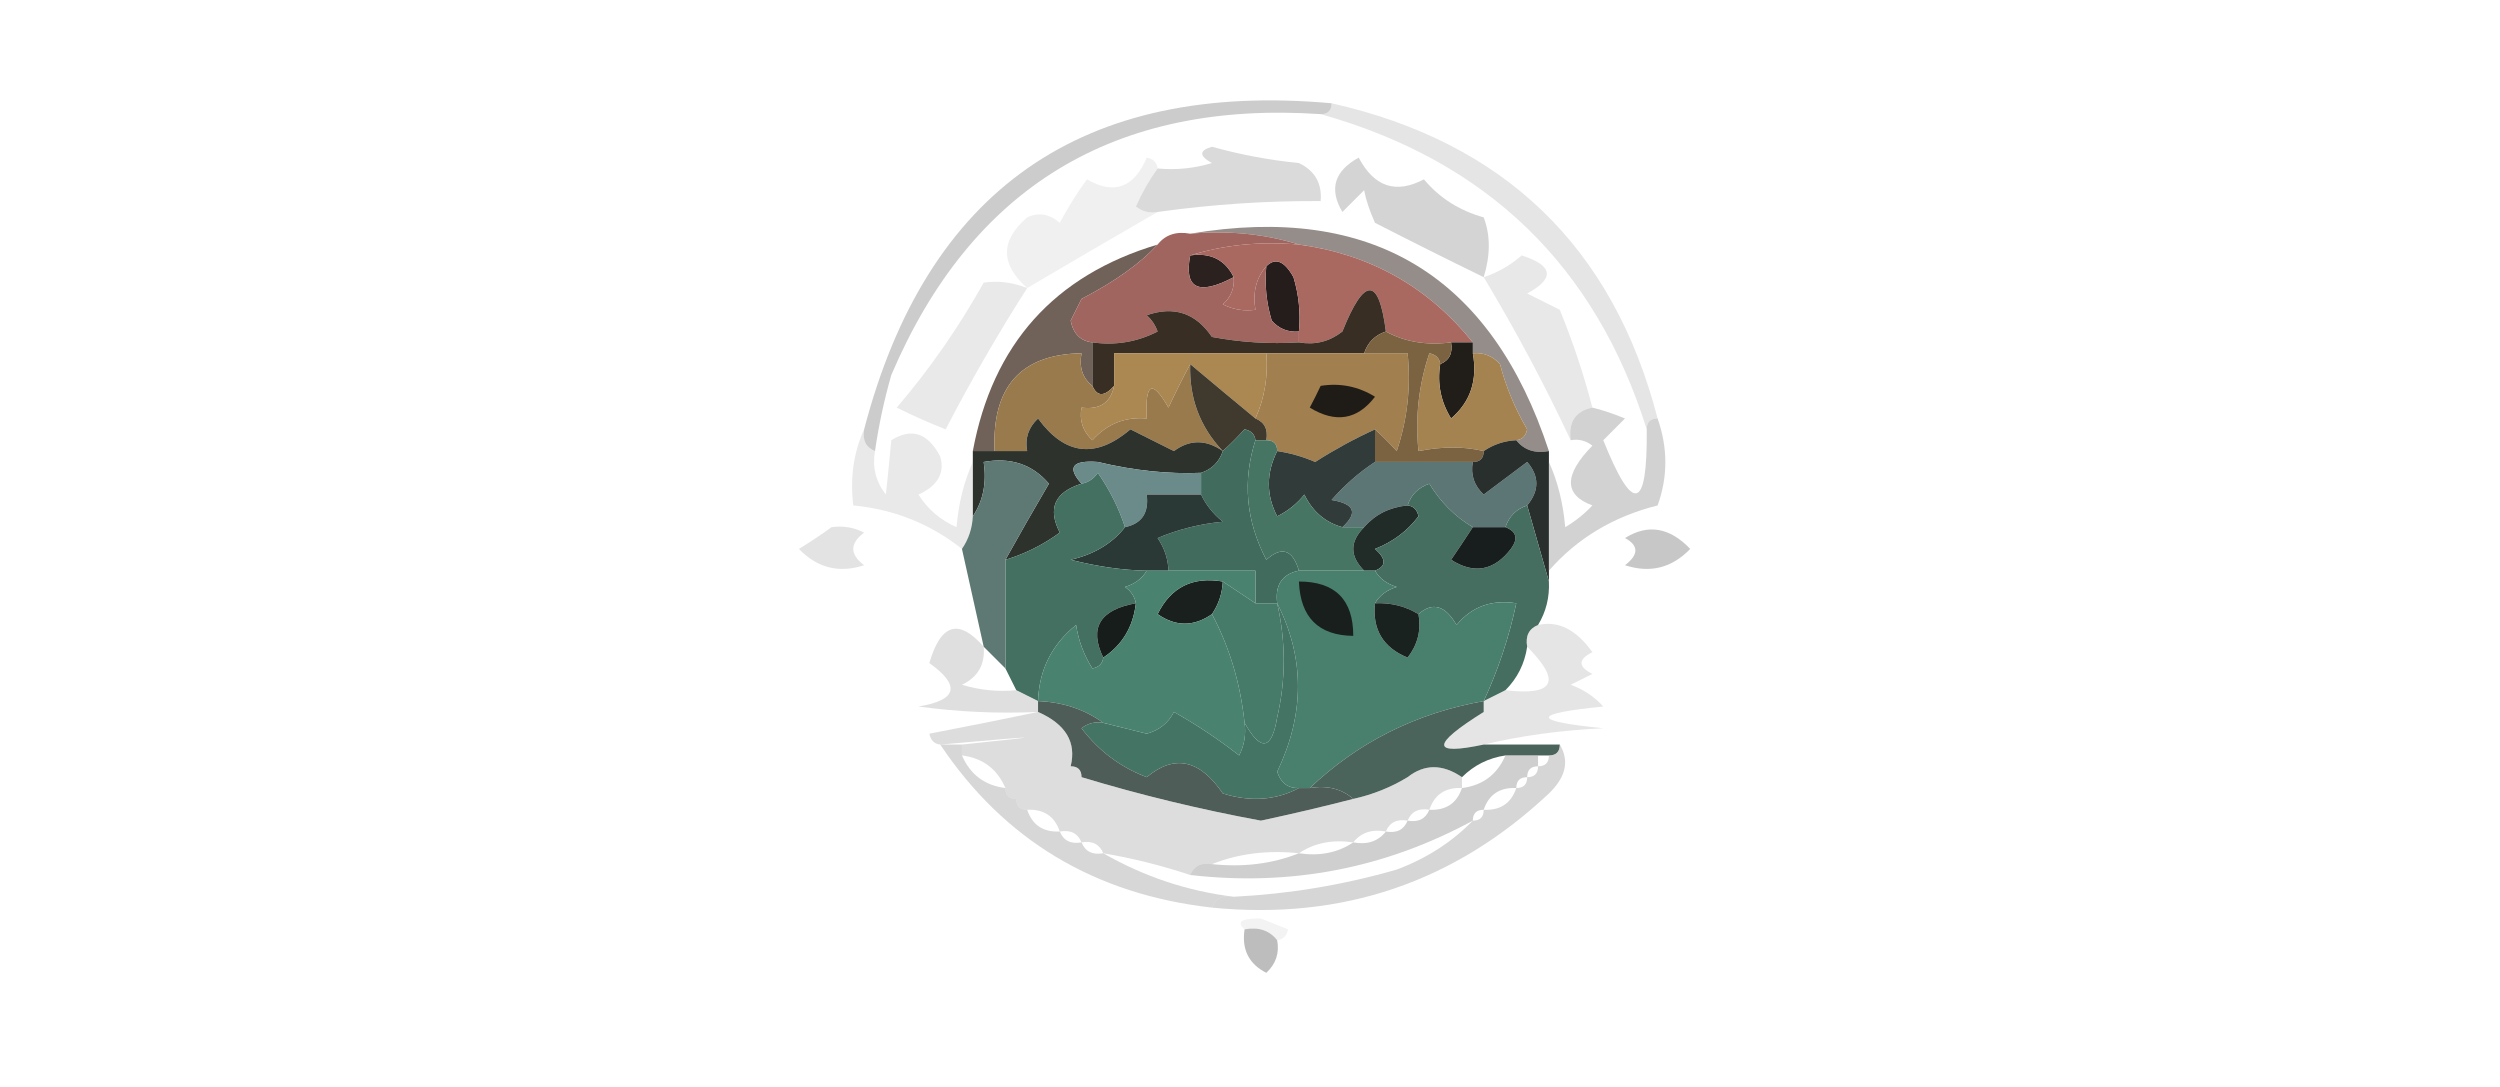 <?xml version="1.0" encoding="UTF-8"?>
<!DOCTYPE svg PUBLIC "-//W3C//DTD SVG 1.1//EN" "http://www.w3.org/Graphics/SVG/1.1/DTD/svg11.dtd">
<svg xmlns="http://www.w3.org/2000/svg" version="1.1" width="230px" height="100px" style="shape-rendering:geometricPrecision; text-rendering:geometricPrecision; image-rendering:optimizeQuality; fill-rule:evenodd; clip-rule:evenodd" xmlns:xlink="http://www.w3.org/1999/xlink">
<g><path style="opacity:0.349" fill="#b5b5b5" d="M 122.5,9.5 C 138.415,13.082 148.415,22.749 152.5,38.5C 151.833,38.5 151.5,38.833 151.5,39.5C 146.791,24.459 136.791,14.792 121.5,10.5C 122.167,10.5 122.5,10.167 122.5,9.5 Z"/></g>
<g><path style="opacity:0.537" fill="#b0b0b0" d="M 136.5,25.5 C 133.2,23.892 129.867,22.226 126.5,20.5C 126.002,19.397 125.669,18.397 125.5,17.5C 124.833,18.167 124.167,18.833 123.5,19.5C 122.252,17.403 122.752,15.736 125,14.5C 126.425,17.198 128.425,17.864 131,16.5C 132.435,18.211 134.269,19.378 136.5,20C 137.125,21.64 137.125,23.473 136.5,25.5 Z"/></g>
<g><path style="opacity:0.533" fill="#a0a0a0" d="M 122.5,9.5 C 122.5,10.167 122.167,10.5 121.5,10.5C 102.537,9.221 89.371,17.221 82,34.5C 81.338,36.813 80.838,39.146 80.5,41.5C 79.662,41.158 79.328,40.492 79.5,39.5C 85.264,17.436 99.598,7.436 122.5,9.5 Z"/></g>
<g><path style="opacity:0.431" fill="#a9a9a9" d="M 106.5,19.5 C 105.761,19.631 105.094,19.464 104.5,19C 105.085,17.698 105.751,16.531 106.5,15.5C 108.199,15.66 109.866,15.493 111.5,15C 110.304,14.346 110.304,13.846 111.5,13.5C 114.109,14.23 116.776,14.73 119.5,15C 120.973,15.71 121.64,16.876 121.5,18.5C 116.552,18.464 111.552,18.797 106.5,19.5 Z"/></g>
<g><path style="opacity:0.224" fill="#bebebe" d="M 106.5,15.5 C 105.751,16.531 105.085,17.698 104.5,19C 105.094,19.464 105.761,19.631 106.5,19.5C 102.525,21.793 98.525,24.127 94.5,26.5C 92.024,24.303 92.024,22.137 94.5,20C 95.549,19.508 96.549,19.674 97.5,20.5C 98.243,19.092 99.077,17.759 100,16.5C 102.493,17.945 104.327,17.279 105.5,14.5C 106.107,14.624 106.44,14.957 106.5,15.5 Z"/></g>
<g><path style="opacity:0.796" fill="#7a706c" d="M 109.5,21.5 C 126.199,18.685 137.199,25.352 142.5,41.5C 141.209,41.737 140.209,41.404 139.5,40.5C 140.043,40.44 140.376,40.107 140.5,39.5C 139.391,37.615 138.557,35.615 138,33.5C 137.329,32.748 136.496,32.414 135.5,32.5C 135.5,32.167 135.5,31.833 135.5,31.5C 131.38,26.388 126.047,23.388 119.5,22.5C 116.375,21.521 113.042,21.187 109.5,21.5 Z"/></g>
<g><path style="opacity:1" fill="#706159" d="M 106.5,22.5 C 104.918,24.229 102.585,25.895 99.5,27.5C 99.167,28.167 98.833,28.833 98.5,29.5C 98.747,30.713 99.414,31.38 100.5,31.5C 100.5,32.833 100.5,34.167 100.5,35.5C 99.596,34.791 99.263,33.791 99.5,32.5C 93.907,32.598 91.24,35.598 91.5,41.5C 90.833,41.5 90.167,41.5 89.5,41.5C 91.323,31.68 96.989,25.346 106.5,22.5 Z"/></g>
<g><path style="opacity:1" fill="#2b211e" d="M 109.5,23.5 C 111.38,23.229 112.713,23.896 113.5,25.5C 110.242,27.221 108.909,26.555 109.5,23.5 Z"/></g>
<g><path style="opacity:1" fill="#251d1c" d="M 119.5,30.5 C 118.504,30.586 117.671,30.252 117,29.5C 116.506,27.866 116.34,26.199 116.5,24.5C 117.329,23.668 118.162,24.001 119,25.5C 119.494,27.134 119.66,28.801 119.5,30.5 Z"/></g>
<g><path style="opacity:1" fill="#a96961" d="M 109.5,23.5 C 112.625,22.521 115.958,22.187 119.5,22.5C 126.047,23.388 131.38,26.388 135.5,31.5C 134.833,31.5 134.167,31.5 133.5,31.5C 131.265,31.795 129.265,31.461 127.5,30.5C 126.855,25.443 125.522,25.443 123.5,30.5C 122.311,31.429 120.978,31.762 119.5,31.5C 119.5,31.167 119.5,30.833 119.5,30.5C 119.66,28.801 119.494,27.134 119,25.5C 118.162,24.001 117.329,23.668 116.5,24.5C 115.566,25.568 115.232,26.901 115.5,28.5C 114.448,28.649 113.448,28.483 112.5,28C 113.252,27.329 113.586,26.496 113.5,25.5C 112.713,23.896 111.38,23.229 109.5,23.5 Z"/></g>
<g><path style="opacity:1" fill="#a1655f" d="M 106.5,22.5 C 107.209,21.596 108.209,21.263 109.5,21.5C 113.042,21.187 116.375,21.521 119.5,22.5C 115.958,22.187 112.625,22.521 109.5,23.5C 108.909,26.555 110.242,27.221 113.5,25.5C 113.586,26.496 113.252,27.329 112.5,28C 113.448,28.483 114.448,28.649 115.5,28.5C 115.232,26.901 115.566,25.568 116.5,24.5C 116.34,26.199 116.506,27.866 117,29.5C 117.671,30.252 118.504,30.586 119.5,30.5C 119.5,30.833 119.5,31.167 119.5,31.5C 116.813,31.664 114.146,31.497 111.5,31C 110.003,28.793 108.003,28.126 105.5,29C 105.957,29.414 106.291,29.914 106.5,30.5C 104.604,31.466 102.604,31.799 100.5,31.5C 99.414,31.38 98.747,30.713 98.5,29.5C 98.833,28.833 99.167,28.167 99.5,27.5C 102.585,25.895 104.918,24.229 106.5,22.5 Z"/></g>
<g><path style="opacity:1" fill="#382e23" d="M 127.5,30.5 C 126.5,30.833 125.833,31.5 125.5,32.5C 122.5,32.5 119.5,32.5 116.5,32.5C 111.833,32.5 107.167,32.5 102.5,32.5C 102.5,33.5 102.5,34.5 102.5,35.5C 101.604,36.506 100.938,36.506 100.5,35.5C 100.5,34.167 100.5,32.833 100.5,31.5C 102.604,31.799 104.604,31.466 106.5,30.5C 106.291,29.914 105.957,29.414 105.5,29C 108.003,28.126 110.003,28.793 111.5,31C 114.146,31.497 116.813,31.664 119.5,31.5C 120.978,31.762 122.311,31.429 123.5,30.5C 125.522,25.443 126.855,25.443 127.5,30.5 Z"/></g>
<g><path style="opacity:0.355" fill="#bdbdbd" d="M 146.5,37.5 C 144.952,37.821 144.285,38.821 144.5,40.5C 142.126,35.423 139.459,30.423 136.5,25.5C 137.756,25.096 138.923,24.43 140,23.5C 142.901,24.436 143.068,25.603 140.5,27C 141.5,27.5 142.5,28 143.5,28.5C 144.704,31.444 145.704,34.444 146.5,37.5 Z"/></g>
<g><path style="opacity:0.335" fill="#bfbebe" d="M 94.5,26.5 C 91.823,30.69 89.323,35.023 87,39.5C 85.49,38.91 83.99,38.244 82.5,37.5C 85.524,33.966 88.19,30.133 90.5,26C 91.819,25.805 93.153,25.972 94.5,26.5 Z"/></g>
<g><path style="opacity:1" fill="#ab8751" d="M 116.5,32.5 C 116.675,34.621 116.341,36.621 115.5,38.5C 113.544,36.886 111.544,35.219 109.5,33.5C 108.839,34.718 108.172,36.051 107.5,37.5C 105.995,34.869 105.329,35.203 105.5,38.5C 103.508,38.328 101.842,38.995 100.5,40.5C 99.614,39.675 99.281,38.675 99.5,37.5C 101.179,37.715 102.179,37.048 102.5,35.5C 102.5,34.5 102.5,33.5 102.5,32.5C 107.167,32.5 111.833,32.5 116.5,32.5 Z"/></g>
<g><path style="opacity:1" fill="#a17f4e" d="M 116.5,32.5 C 119.5,32.5 122.5,32.5 125.5,32.5C 126.833,32.5 128.167,32.5 129.5,32.5C 129.817,35.572 129.484,38.572 128.5,41.5C 127.818,40.757 127.151,40.091 126.5,39.5C 124.598,40.368 122.765,41.368 121,42.5C 119.862,42.011 118.695,41.678 117.5,41.5C 117.5,40.833 117.167,40.5 116.5,40.5C 116.672,39.508 116.338,38.842 115.5,38.5C 116.341,36.621 116.675,34.621 116.5,32.5 Z"/></g>
<g><path style="opacity:1" fill="#211d18" d="M 133.5,31.5 C 134.167,31.5 134.833,31.5 135.5,31.5C 135.5,31.833 135.5,32.167 135.5,32.5C 135.949,34.977 135.283,36.977 133.5,38.5C 132.548,36.955 132.215,35.288 132.5,33.5C 133.338,33.158 133.672,32.492 133.5,31.5 Z"/></g>
<g><path style="opacity:1" fill="#1f1c18" d="M 121.5,35.5 C 123.288,35.215 124.955,35.548 126.5,36.5C 124.878,38.623 122.878,38.956 120.5,37.5C 120.863,36.816 121.196,36.15 121.5,35.5 Z"/></g>
<g><path style="opacity:1" fill="#a58351" d="M 132.5,33.5 C 132.215,35.288 132.548,36.955 133.5,38.5C 135.283,36.977 135.949,34.977 135.5,32.5C 136.496,32.414 137.329,32.748 138,33.5C 138.557,35.615 139.391,37.615 140.5,39.5C 140.376,40.107 140.043,40.44 139.5,40.5C 138.391,40.557 137.391,40.89 136.5,41.5C 134.703,41.065 132.703,41.065 130.5,41.5C 130.183,38.428 130.516,35.428 131.5,32.5C 132.107,32.624 132.44,32.957 132.5,33.5 Z"/></g>
<g><path style="opacity:1" fill="#997a4d" d="M 100.5,35.5 C 100.938,36.506 101.604,36.506 102.5,35.5C 102.179,37.048 101.179,37.715 99.5,37.5C 99.281,38.675 99.614,39.675 100.5,40.5C 101.842,38.995 103.508,38.328 105.5,38.5C 105.329,35.203 105.995,34.869 107.5,37.5C 108.172,36.051 108.839,34.718 109.5,33.5C 109.394,36.614 110.394,39.281 112.5,41.5C 110.955,40.42 109.455,40.42 108,41.5C 106.667,40.833 105.333,40.167 104,39.5C 100.799,42.218 97.966,41.885 95.5,38.5C 94.614,39.325 94.281,40.325 94.5,41.5C 93.5,41.5 92.5,41.5 91.5,41.5C 91.24,35.598 93.907,32.598 99.5,32.5C 99.263,33.791 99.596,34.791 100.5,35.5 Z"/></g>
<g><path style="opacity:1" fill="#7b6341" d="M 127.5,30.5 C 129.265,31.461 131.265,31.795 133.5,31.5C 133.672,32.492 133.338,33.158 132.5,33.5C 132.44,32.957 132.107,32.624 131.5,32.5C 130.516,35.428 130.183,38.428 130.5,41.5C 132.703,41.065 134.703,41.065 136.5,41.5C 136.5,42.167 136.167,42.5 135.5,42.5C 132.5,42.5 129.5,42.5 126.5,42.5C 126.5,41.5 126.5,40.5 126.5,39.5C 127.151,40.091 127.818,40.757 128.5,41.5C 129.484,38.572 129.817,35.572 129.5,32.5C 128.167,32.5 126.833,32.5 125.5,32.5C 125.833,31.5 126.5,30.833 127.5,30.5 Z"/></g>
<g><path style="opacity:1" fill="#3f3a2d" d="M 109.5,33.5 C 111.544,35.219 113.544,36.886 115.5,38.5C 116.338,38.842 116.672,39.508 116.5,40.5C 116.167,40.5 115.833,40.5 115.5,40.5C 115.44,39.957 115.107,39.624 114.5,39.5C 113.818,40.243 113.151,40.909 112.5,41.5C 110.394,39.281 109.394,36.614 109.5,33.5 Z"/></g>
<g><path style="opacity:1" fill="#2e322d" d="M 112.5,41.5 C 112.167,42.5 111.5,43.167 110.5,43.5C 107.504,43.631 104.338,43.298 101,42.5C 98.641,42.324 98.141,42.991 99.5,44.5C 97.026,45.276 96.359,46.776 97.5,49C 95.97,50.12 94.303,50.954 92.5,51.5C 93.778,49.201 95.111,46.868 96.5,44.5C 94.978,42.718 92.978,42.051 90.5,42.5C 90.784,44.415 90.451,46.081 89.5,47.5C 89.5,45.833 89.5,44.167 89.5,42.5C 89.5,42.167 89.5,41.833 89.5,41.5C 90.167,41.5 90.833,41.5 91.5,41.5C 92.5,41.5 93.5,41.5 94.5,41.5C 94.281,40.325 94.614,39.325 95.5,38.5C 97.966,41.885 100.799,42.218 104,39.5C 105.333,40.167 106.667,40.833 108,41.5C 109.455,40.42 110.955,40.42 112.5,41.5 Z"/></g>
<g><path style="opacity:1" fill="#5c7575" d="M 126.5,42.5 C 129.5,42.5 132.5,42.5 135.5,42.5C 135.281,43.675 135.614,44.675 136.5,45.5C 137.833,44.5 139.167,43.5 140.5,42.5C 141.626,43.808 141.626,45.142 140.5,46.5C 139.5,46.833 138.833,47.5 138.5,48.5C 137.5,48.5 136.5,48.5 135.5,48.5C 133.855,47.521 132.521,46.188 131.5,44.5C 130.478,44.855 129.811,45.522 129.5,46.5C 127.847,46.66 126.514,47.326 125.5,48.5C 124.833,48.5 124.167,48.5 123.5,48.5C 124.953,47.175 124.619,46.342 122.5,46C 123.705,44.624 125.038,43.458 126.5,42.5 Z"/></g>
<g><path style="opacity:1" fill="#292f2c" d="M 139.5,40.5 C 140.209,41.404 141.209,41.737 142.5,41.5C 142.5,41.833 142.5,42.167 142.5,42.5C 142.5,45.833 142.5,49.167 142.5,52.5C 142.5,52.833 142.5,53.167 142.5,53.5C 141.833,51.167 141.167,48.833 140.5,46.5C 141.626,45.142 141.626,43.808 140.5,42.5C 139.167,43.5 137.833,44.5 136.5,45.5C 135.614,44.675 135.281,43.675 135.5,42.5C 136.167,42.5 136.5,42.167 136.5,41.5C 137.391,40.89 138.391,40.557 139.5,40.5 Z"/></g>
<g><path style="opacity:1" fill="#313b39" d="M 126.5,39.5 C 126.5,40.5 126.5,41.5 126.5,42.5C 125.038,43.458 123.705,44.624 122.5,46C 124.619,46.342 124.953,47.175 123.5,48.5C 121.926,48.063 120.759,47.063 120,45.5C 119.311,46.357 118.478,47.023 117.5,47.5C 116.481,45.541 116.481,43.541 117.5,41.5C 118.695,41.678 119.862,42.011 121,42.5C 122.765,41.368 124.598,40.368 126.5,39.5 Z"/></g>
<g><path style="opacity:0.286" fill="#b3b3b3" d="M 79.5,39.5 C 79.328,40.492 79.662,41.158 80.5,41.5C 80.238,42.978 80.571,44.311 81.5,45.5C 81.654,44.091 81.821,42.424 82,40.5C 83.871,39.332 85.371,39.832 86.5,42C 86.943,43.519 86.276,44.685 84.5,45.5C 85.347,46.845 86.513,47.845 88,48.5C 88.191,46.292 88.691,44.292 89.5,42.5C 89.5,44.167 89.5,45.833 89.5,47.5C 89.443,48.609 89.11,49.609 88.5,50.5C 85.593,48.195 82.259,46.862 78.5,46.5C 78.198,43.941 78.532,41.607 79.5,39.5 Z"/></g>
<g><path style="opacity:1" fill="#6b8b8b" d="M 110.5,43.5 C 110.5,44.167 110.5,44.833 110.5,45.5C 108.833,45.5 107.167,45.5 105.5,45.5C 105.715,47.179 105.048,48.179 103.5,48.5C 102.928,46.745 102.094,45.078 101,43.5C 100.617,44.056 100.117,44.389 99.5,44.5C 98.141,42.991 98.641,42.324 101,42.5C 104.338,43.298 107.504,43.631 110.5,43.5 Z"/></g>
<g><path style="opacity:1" fill="#406b5d" d="M 115.5,40.5 C 114.293,44.251 114.627,47.918 116.5,51.5C 117.922,50.223 118.922,50.556 119.5,52.5C 117.952,52.821 117.285,53.821 117.5,55.5C 116.833,55.5 116.167,55.5 115.5,55.5C 115.5,54.5 115.5,53.5 115.5,52.5C 112.833,52.5 110.167,52.5 107.5,52.5C 107.461,51.417 107.127,50.417 106.5,49.5C 108.423,48.692 110.423,48.192 112.5,48C 111.619,47.292 110.953,46.458 110.5,45.5C 110.5,44.833 110.5,44.167 110.5,43.5C 111.5,43.167 112.167,42.5 112.5,41.5C 113.151,40.909 113.818,40.243 114.5,39.5C 115.107,39.624 115.44,39.957 115.5,40.5 Z"/></g>
<g><path style="opacity:0.557" fill="#afafaf" d="M 146.5,37.5 C 147.364,37.702 148.364,38.036 149.5,38.5C 148.833,39.167 148.167,39.833 147.5,40.5C 150.243,47.339 151.576,47.006 151.5,39.5C 151.5,38.833 151.833,38.5 152.5,38.5C 153.449,41.208 153.449,43.874 152.5,46.5C 148.434,47.522 145.101,49.522 142.5,52.5C 142.5,49.167 142.5,45.833 142.5,42.5C 143.309,44.292 143.809,46.292 144,48.5C 144.925,47.953 145.758,47.287 146.5,46.5C 143.866,45.529 143.866,43.695 146.5,41C 145.906,40.536 145.239,40.369 144.5,40.5C 144.285,38.821 144.952,37.821 146.5,37.5 Z"/></g>
<g><path style="opacity:1" fill="#467564" d="M 115.5,40.5 C 115.833,40.5 116.167,40.5 116.5,40.5C 117.167,40.5 117.5,40.833 117.5,41.5C 116.481,43.541 116.481,45.541 117.5,47.5C 118.478,47.023 119.311,46.357 120,45.5C 120.759,47.063 121.926,48.063 123.5,48.5C 124.167,48.5 124.833,48.5 125.5,48.5C 124.167,49.833 124.167,51.167 125.5,52.5C 123.5,52.5 121.5,52.5 119.5,52.5C 118.922,50.556 117.922,50.223 116.5,51.5C 114.627,47.918 114.293,44.251 115.5,40.5 Z"/></g>
<g><path style="opacity:1" fill="#212b28" d="M 129.5,46.5 C 130.043,46.56 130.376,46.893 130.5,47.5C 129.482,48.852 128.149,49.852 126.5,50.5C 127.55,51.429 127.55,52.095 126.5,52.5C 126.167,52.5 125.833,52.5 125.5,52.5C 124.167,51.167 124.167,49.833 125.5,48.5C 126.514,47.326 127.847,46.66 129.5,46.5 Z"/></g>
<g><path style="opacity:1" fill="#2a3836" d="M 110.5,45.5 C 110.953,46.458 111.619,47.292 112.5,48C 110.423,48.192 108.423,48.692 106.5,49.5C 107.127,50.417 107.461,51.417 107.5,52.5C 106.833,52.5 106.167,52.5 105.5,52.5C 103.329,52.466 100.996,52.133 98.5,51.5C 100.655,50.999 102.322,49.999 103.5,48.5C 105.048,48.179 105.715,47.179 105.5,45.5C 107.167,45.5 108.833,45.5 110.5,45.5 Z"/></g>
<g><path style="opacity:0.282" fill="#9d9d9d" d="M 76.5,48.5 C 77.552,48.35 78.552,48.517 79.5,49C 78.167,50 78.167,51 79.5,52C 77.191,52.756 75.191,52.256 73.5,50.5C 74.602,49.824 75.602,49.158 76.5,48.5 Z"/></g>
<g><path style="opacity:1" fill="#447061" d="M 103.5,48.5 C 102.322,49.999 100.655,50.999 98.5,51.5C 100.996,52.133 103.329,52.466 105.5,52.5C 105.082,53.222 104.416,53.722 103.5,54C 104.056,54.383 104.389,54.883 104.5,55.5C 101.179,56.098 100.179,57.765 101.5,60.5C 101.44,61.043 101.107,61.376 100.5,61.5C 99.719,60.271 99.219,58.938 99,57.5C 96.762,59.309 95.595,61.642 95.5,64.5C 94.833,64.167 94.167,63.833 93.5,63.5C 93.167,62.833 92.833,62.167 92.5,61.5C 92.5,58.167 92.5,54.833 92.5,51.5C 94.303,50.954 95.97,50.12 97.5,49C 96.359,46.776 97.026,45.276 99.5,44.5C 100.117,44.389 100.617,44.056 101,43.5C 102.094,45.078 102.928,46.745 103.5,48.5 Z"/></g>
<g><path style="opacity:0.588" fill="#a0a0a0" d="M 149.5,49.5 C 151.605,48.181 153.605,48.514 155.5,50.5C 153.809,52.256 151.809,52.756 149.5,52C 150.774,51.023 150.774,50.189 149.5,49.5 Z"/></g>
<g><path style="opacity:1" fill="#466e60" d="M 135.5,48.5 C 134.859,49.482 134.193,50.482 133.5,51.5C 135.611,52.849 137.445,52.515 139,50.5C 139.692,49.563 139.525,48.897 138.5,48.5C 138.833,47.5 139.5,46.833 140.5,46.5C 141.167,48.833 141.833,51.167 142.5,53.5C 142.567,54.959 142.234,56.292 141.5,57.5C 140.662,57.842 140.328,58.508 140.5,59.5C 140.267,61.062 139.6,62.395 138.5,63.5C 137.833,63.833 137.167,64.167 136.5,64.5C 137.828,61.644 138.828,58.644 139.5,55.5C 137.234,55.141 135.401,55.808 134,57.5C 132.959,55.688 131.793,55.355 130.5,56.5C 129.292,55.766 127.959,55.433 126.5,55.5C 126.918,54.778 127.584,54.278 128.5,54C 127.584,53.722 126.918,53.222 126.5,52.5C 127.55,52.095 127.55,51.429 126.5,50.5C 128.149,49.852 129.482,48.852 130.5,47.5C 130.376,46.893 130.043,46.56 129.5,46.5C 129.811,45.522 130.478,44.855 131.5,44.5C 132.521,46.188 133.855,47.521 135.5,48.5 Z"/></g>
<g><path style="opacity:1" fill="#181e1d" d="M 135.5,48.5 C 136.5,48.5 137.5,48.5 138.5,48.5C 139.525,48.897 139.692,49.563 139,50.5C 137.445,52.515 135.611,52.849 133.5,51.5C 134.193,50.482 134.859,49.482 135.5,48.5 Z"/></g>
<g><path style="opacity:1" fill="#5e7973" d="M 92.5,51.5 C 92.5,54.833 92.5,58.167 92.5,61.5C 91.833,60.833 91.167,60.167 90.5,59.5C 89.833,56.5 89.167,53.5 88.5,50.5C 89.11,49.609 89.443,48.609 89.5,47.5C 90.451,46.081 90.784,44.415 90.5,42.5C 92.978,42.051 94.978,42.718 96.5,44.5C 95.111,46.868 93.778,49.201 92.5,51.5 Z"/></g>
<g><path style="opacity:1" fill="#1a201e" d="M 112.5,53.5 C 112.443,54.609 112.11,55.609 111.5,56.5C 109.834,57.666 108.167,57.666 106.5,56.5C 107.722,54.022 109.722,53.022 112.5,53.5 Z"/></g>
<g><path style="opacity:1" fill="#171d1b" d="M 104.5,55.5 C 104.25,57.674 103.25,59.341 101.5,60.5C 100.179,57.765 101.179,56.098 104.5,55.5 Z"/></g>
<g><path style="opacity:1" fill="#49826f" d="M 105.5,52.5 C 106.167,52.5 106.833,52.5 107.5,52.5C 110.167,52.5 112.833,52.5 115.5,52.5C 115.5,53.5 115.5,54.5 115.5,55.5C 114.5,54.833 113.5,54.167 112.5,53.5C 109.722,53.022 107.722,54.022 106.5,56.5C 108.167,57.666 109.834,57.666 111.5,56.5C 113.119,59.548 114.119,62.881 114.5,66.5C 114.649,67.552 114.483,68.552 114,69.5C 112.116,68.023 110.116,66.69 108,65.5C 107.481,66.516 106.647,67.182 105.5,67.5C 104.151,67.154 102.817,66.821 101.5,66.5C 99.786,65.262 97.786,64.595 95.5,64.5C 95.595,61.642 96.762,59.309 99,57.5C 99.219,58.938 99.719,60.271 100.5,61.5C 101.107,61.376 101.44,61.043 101.5,60.5C 103.25,59.341 104.25,57.674 104.5,55.5C 104.389,54.883 104.056,54.383 103.5,54C 104.416,53.722 105.082,53.222 105.5,52.5 Z"/></g>
<g><path style="opacity:1" fill="#477b69" d="M 112.5,53.5 C 113.5,54.167 114.5,54.833 115.5,55.5C 116.167,55.5 116.833,55.5 117.5,55.5C 118.306,59.043 118.306,62.543 117.5,66C 117.001,69.007 116.001,69.174 114.5,66.5C 114.119,62.881 113.119,59.548 111.5,56.5C 112.11,55.609 112.443,54.609 112.5,53.5 Z"/></g>
<g><path style="opacity:1" fill="#48806d" d="M 119.5,52.5 C 121.5,52.5 123.5,52.5 125.5,52.5C 125.833,52.5 126.167,52.5 126.5,52.5C 126.918,53.222 127.584,53.722 128.5,54C 127.584,54.278 126.918,54.778 126.5,55.5C 126.244,57.912 127.244,59.579 129.5,60.5C 130.429,59.311 130.762,57.978 130.5,56.5C 131.793,55.355 132.959,55.688 134,57.5C 135.401,55.808 137.234,55.141 139.5,55.5C 138.828,58.644 137.828,61.644 136.5,64.5C 130.301,65.599 124.968,68.266 120.5,72.5C 120.167,72.5 119.833,72.5 119.5,72.5C 118.503,72.53 117.836,72.03 117.5,71C 120.049,65.68 120.049,60.514 117.5,55.5C 117.285,53.821 117.952,52.821 119.5,52.5 Z"/></g>
<g><path style="opacity:1" fill="#1a221f" d="M 126.5,55.5 C 127.959,55.433 129.292,55.766 130.5,56.5C 130.762,57.978 130.429,59.311 129.5,60.5C 127.244,59.579 126.244,57.912 126.5,55.5 Z"/></g>
<g><path style="opacity:1" fill="#191f1d" d="M 119.5,53.5 C 122.833,53.5 124.5,55.167 124.5,58.5C 121.298,58.463 119.632,56.797 119.5,53.5 Z"/></g>
<g><path style="opacity:0.424" fill="#b4b4b4" d="M 90.5,59.5 C 90.64,61.124 89.973,62.29 88.5,63C 90.134,63.493 91.801,63.66 93.5,63.5C 94.167,63.833 94.833,64.167 95.5,64.5C 95.5,64.833 95.5,65.167 95.5,65.5C 91.818,65.665 88.152,65.499 84.5,65C 88.07,64.411 88.404,63.077 85.5,61C 86.547,57.372 88.214,56.872 90.5,59.5 Z"/></g>
<g><path style="opacity:0.387" fill="#bdbdbd" d="M 141.5,57.5 C 143.345,57.078 145.012,57.912 146.5,60C 145.167,60.667 145.167,61.333 146.5,62C 145.833,62.333 145.167,62.667 144.5,63C 145.672,63.419 146.672,64.085 147.5,65C 140.833,65.667 140.833,66.333 147.5,67C 143.644,67.177 139.977,67.677 136.5,68.5C 131.653,69.529 131.653,68.529 136.5,65.5C 136.5,65.167 136.5,64.833 136.5,64.5C 137.167,64.167 137.833,63.833 138.5,63.5C 143.017,64.031 143.684,62.698 140.5,59.5C 140.328,58.508 140.662,57.842 141.5,57.5 Z"/></g>
<g><path style="opacity:1" fill="#4b645b" d="M 136.5,64.5 C 136.5,64.833 136.5,65.167 136.5,65.5C 131.653,68.529 131.653,69.529 136.5,68.5C 138.833,68.5 141.167,68.5 143.5,68.5C 143.5,69.167 143.167,69.5 142.5,69.5C 142.167,69.5 141.833,69.5 141.5,69.5C 140.5,69.5 139.5,69.5 138.5,69.5C 136.938,69.733 135.605,70.4 134.5,71.5C 132.716,70.28 131.05,70.28 129.5,71.5C 127.95,72.441 126.284,73.108 124.5,73.5C 123.432,72.566 122.099,72.232 120.5,72.5C 124.968,68.266 130.301,65.599 136.5,64.5 Z"/></g>
<g><path style="opacity:1" fill="#447564" d="M 117.5,55.5 C 120.049,60.514 120.049,65.68 117.5,71C 117.836,72.03 118.503,72.53 119.5,72.5C 117.372,73.629 115.039,73.796 112.5,73C 110.377,69.873 108.044,69.373 105.5,71.5C 103.076,70.577 101.076,69.077 99.5,67C 100.094,66.536 100.761,66.369 101.5,66.5C 102.817,66.821 104.151,67.154 105.5,67.5C 106.647,67.182 107.481,66.516 108,65.5C 110.116,66.69 112.116,68.023 114,69.5C 114.483,68.552 114.649,67.552 114.5,66.5C 116.001,69.174 117.001,69.007 117.5,66C 118.306,62.543 118.306,59.043 117.5,55.5 Z"/></g>
<g><path style="opacity:0.475" fill="#aaaaaa" d="M 86.5,68.5 C 87.167,68.5 87.833,68.5 88.5,68.5C 88.5,68.833 88.5,69.167 88.5,69.5C 89.262,71.262 90.596,72.262 92.5,72.5C 92.5,73.167 92.833,73.5 93.5,73.5C 93.5,74.167 93.833,74.5 94.5,74.5C 94.973,75.906 95.973,76.573 97.5,76.5C 97.842,77.338 98.508,77.672 99.5,77.5C 99.842,78.338 100.508,78.672 101.5,78.5C 105.25,80.651 109.25,81.984 113.5,82.5C 112.508,82.328 111.842,82.662 111.5,83.5C 100.719,82.288 92.386,77.288 86.5,68.5 Z"/></g>
<g><path style="opacity:1" fill="#4e5d58" d="M 95.5,65.5 C 95.5,65.167 95.5,64.833 95.5,64.5C 97.786,64.595 99.786,65.262 101.5,66.5C 100.761,66.369 100.094,66.536 99.5,67C 101.076,69.077 103.076,70.577 105.5,71.5C 108.044,69.373 110.377,69.873 112.5,73C 115.039,73.796 117.372,73.629 119.5,72.5C 119.833,72.5 120.167,72.5 120.5,72.5C 122.099,72.232 123.432,72.566 124.5,73.5C 121.717,74.216 118.884,74.883 116,75.5C 110.412,74.469 104.912,73.136 99.5,71.5C 99.5,70.833 99.167,70.5 98.5,70.5C 99.047,68.288 98.047,66.621 95.5,65.5 Z"/></g>
<g><path style="opacity:0.373" fill="#a3a4a3" d="M 95.5,65.5 C 98.047,66.621 99.047,68.288 98.5,70.5C 99.167,70.5 99.5,70.833 99.5,71.5C 109.929,77.972 120.596,78.139 131.5,72C 130.906,71.536 130.239,71.369 129.5,71.5C 131.05,70.28 132.716,70.28 134.5,71.5C 134.5,71.833 134.5,72.167 134.5,72.5C 132.973,72.427 131.973,73.094 131.5,74.5C 130.508,74.328 129.842,74.662 129.5,75.5C 128.508,75.328 127.842,75.662 127.5,76.5C 126.209,76.263 125.209,76.596 124.5,77.5C 122.585,77.216 120.919,77.549 119.5,78.5C 116.615,78.194 113.948,78.527 111.5,79.5C 110.508,79.328 109.842,79.662 109.5,80.5C 106.888,79.629 104.221,78.963 101.5,78.5C 101.158,77.662 100.492,77.328 99.5,77.5C 99.158,76.662 98.492,76.328 97.5,76.5C 97.027,75.094 96.027,74.427 94.5,74.5C 93.833,74.5 93.5,74.167 93.5,73.5C 92.833,73.5 92.5,73.167 92.5,72.5C 91.738,70.738 90.404,69.738 88.5,69.5C 88.5,69.167 88.5,68.833 88.5,68.5C 96.781,67.643 96.114,67.643 86.5,68.5C 85.957,68.44 85.624,68.107 85.5,67.5C 88.977,66.833 92.311,66.166 95.5,65.5 Z M 99.5,71.5 C 104.912,73.136 110.412,74.469 116,75.5C 118.884,74.883 121.717,74.216 124.5,73.5C 126.284,73.108 127.95,72.441 129.5,71.5C 130.239,71.369 130.906,71.536 131.5,72C 120.596,78.139 109.929,77.972 99.5,71.5 Z"/></g>
<g><path style="opacity:0.494" fill="#9e9e9e" d="M 138.5,69.5 C 139.5,69.5 140.5,69.5 141.5,69.5C 141.5,69.833 141.5,70.167 141.5,70.5C 140.833,70.5 140.5,70.833 140.5,71.5C 139.833,71.5 139.5,71.833 139.5,72.5C 137.973,72.427 136.973,73.094 136.5,74.5C 135.833,74.5 135.5,74.833 135.5,75.5C 127.409,79.893 118.742,81.56 109.5,80.5C 109.842,79.662 110.508,79.328 111.5,79.5C 114.385,79.806 117.052,79.473 119.5,78.5C 121.415,78.784 123.081,78.451 124.5,77.5C 125.791,77.737 126.791,77.404 127.5,76.5C 128.492,76.672 129.158,76.338 129.5,75.5C 130.492,75.672 131.158,75.338 131.5,74.5C 133.027,74.573 134.027,73.906 134.5,72.5C 136.404,72.262 137.738,71.262 138.5,69.5 Z"/></g>
<g><path style="opacity:0.451" fill="#a5a5a5" d="M 143.5,68.5 C 144.399,69.994 144.065,71.494 142.5,73C 133.797,81.179 123.464,84.679 111.5,83.5C 111.842,82.662 112.508,82.328 113.5,82.5C 118.588,82.249 123.588,81.416 128.5,80C 131.239,78.974 133.572,77.474 135.5,75.5C 136.167,75.5 136.5,75.167 136.5,74.5C 138.027,74.573 139.027,73.906 139.5,72.5C 140.167,72.5 140.5,72.167 140.5,71.5C 141.167,71.5 141.5,71.167 141.5,70.5C 142.167,70.5 142.5,70.167 142.5,69.5C 143.167,69.5 143.5,69.167 143.5,68.5 Z"/></g>
<g><path style="opacity:0.208" fill="#c8c8c8" d="M 117.5,86.5 C 116.791,85.596 115.791,85.263 114.5,85.5C 113.708,84.814 114.208,84.481 116,84.5C 116.833,84.833 117.667,85.167 118.5,85.5C 118.376,86.107 118.043,86.44 117.5,86.5 Z"/></g>
<g><path style="opacity:0.541" fill="#858586" d="M 114.5,85.5 C 115.791,85.263 116.791,85.596 117.5,86.5C 117.719,87.675 117.386,88.675 116.5,89.5C 114.889,88.68 114.222,87.346 114.5,85.5 Z"/></g>
</svg>
